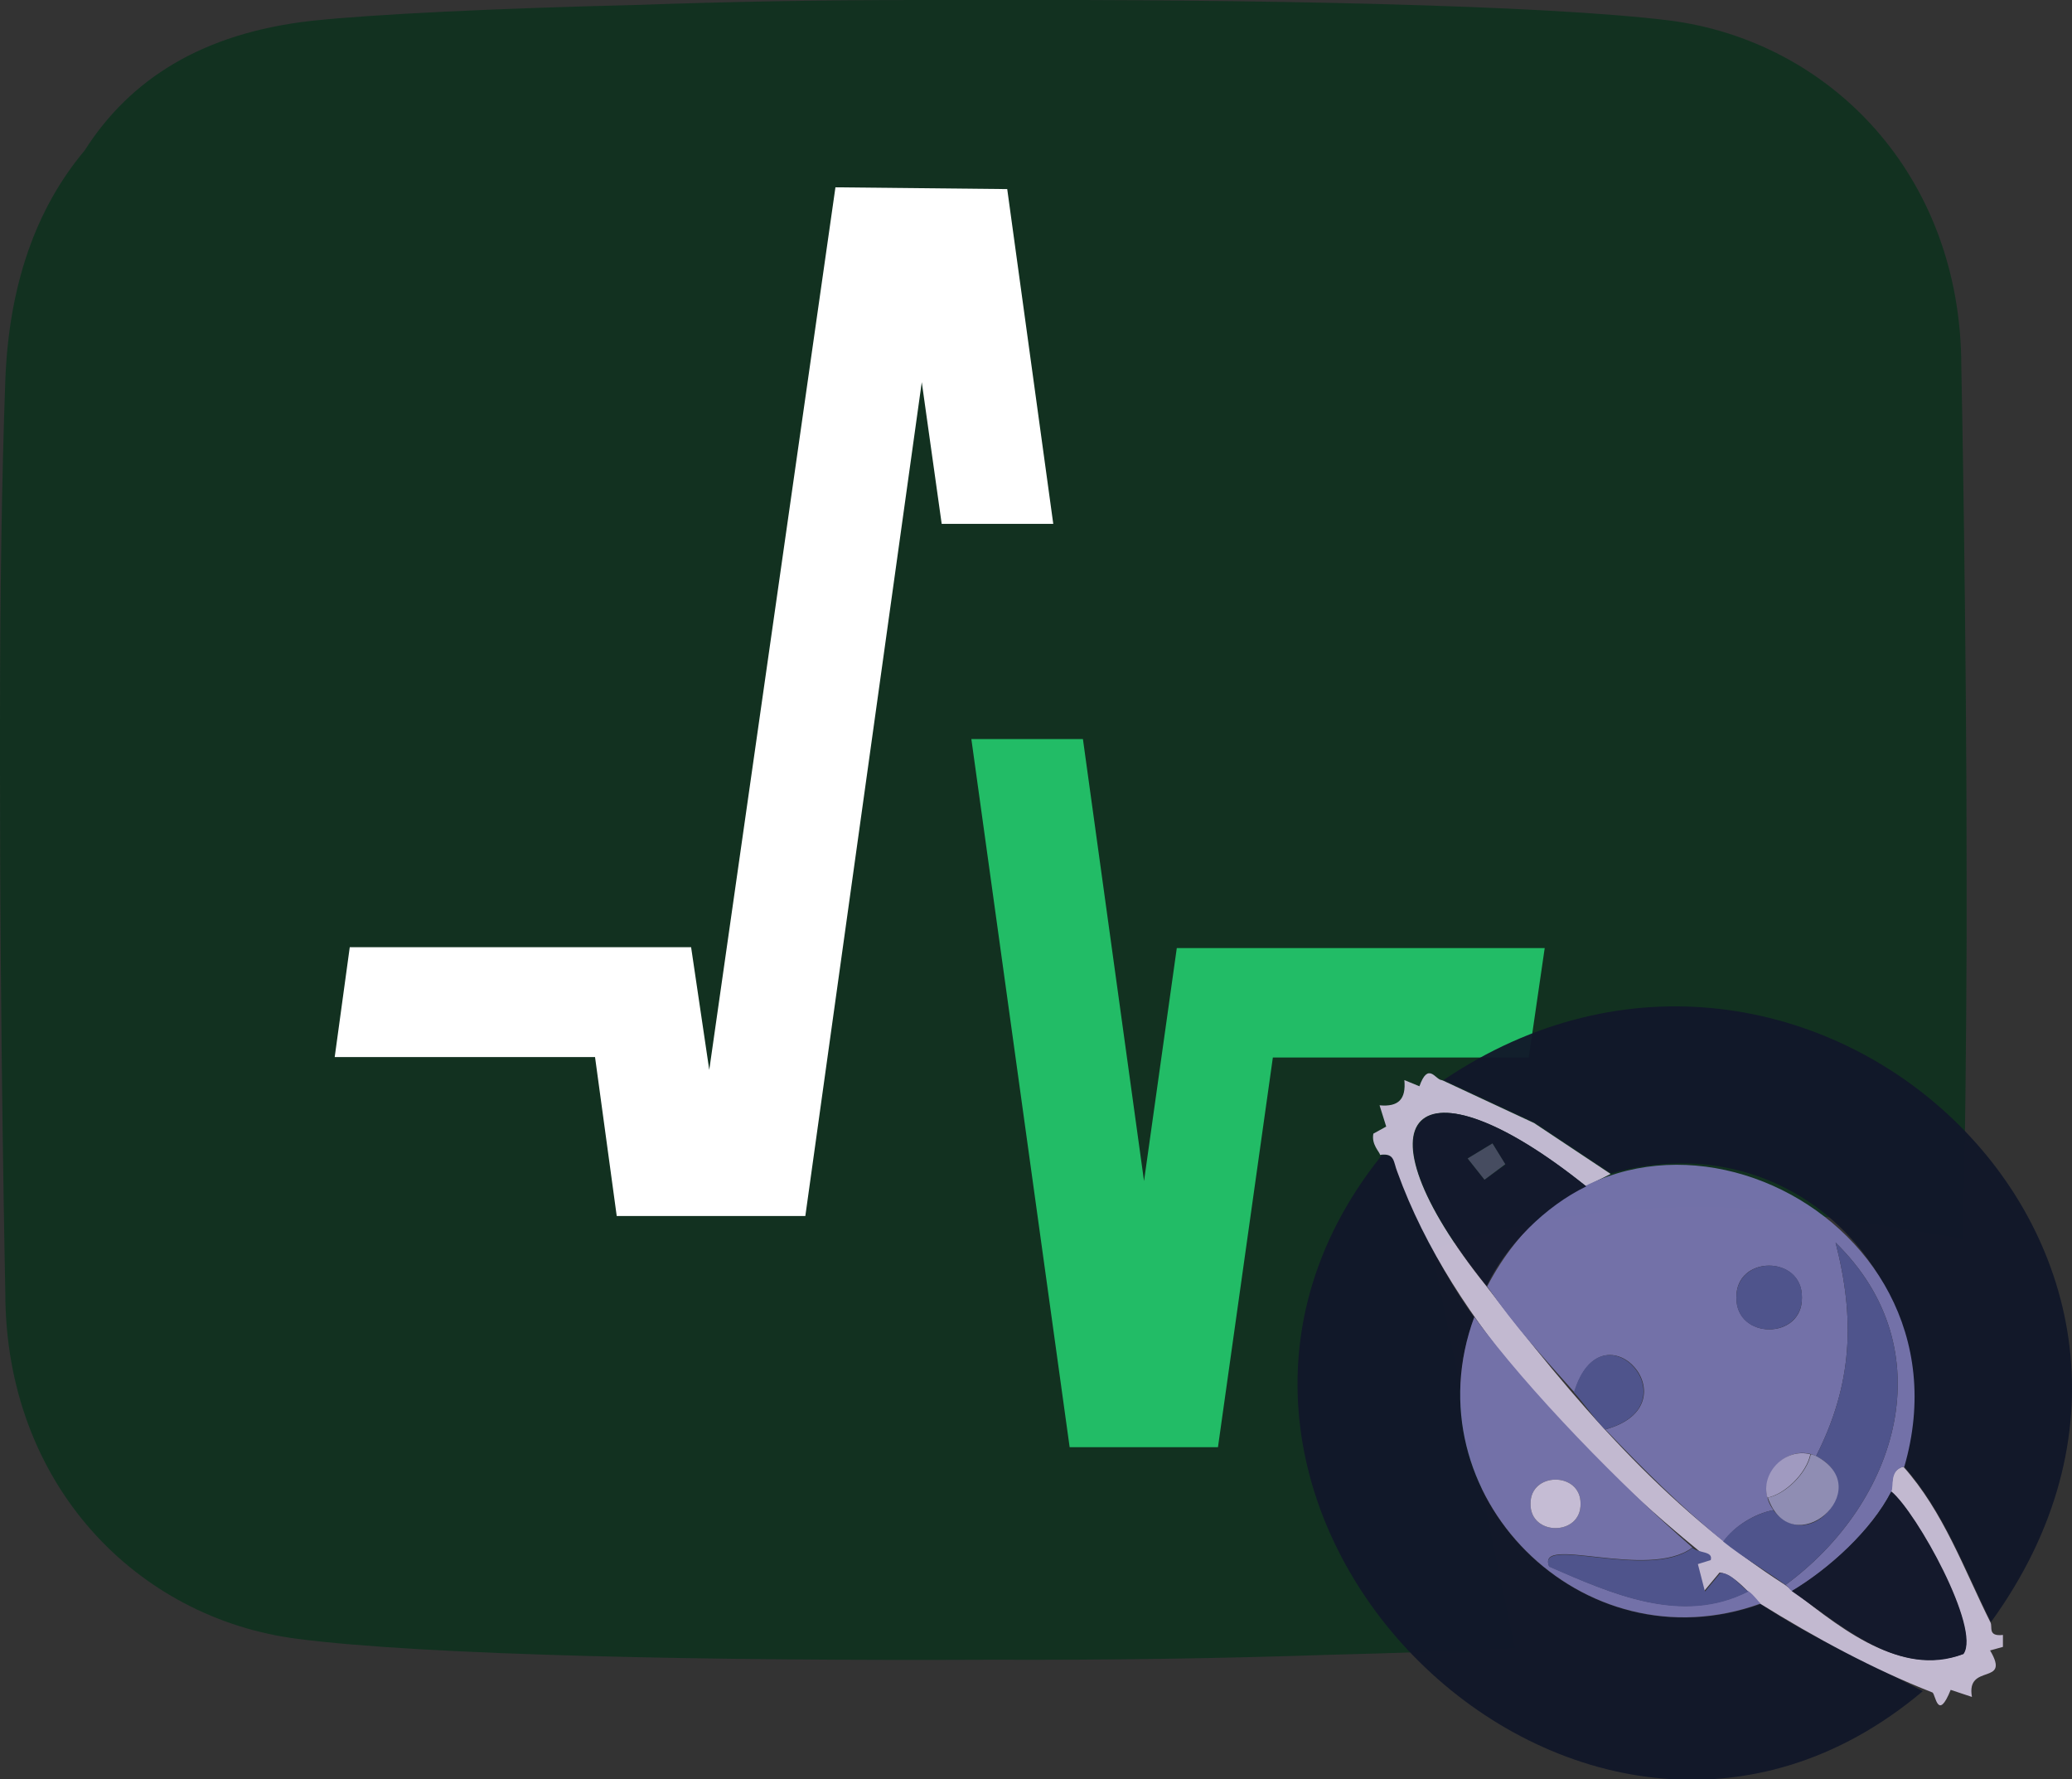 <?xml version="1.0" encoding="UTF-8"?>
<svg id="b" data-name="Layer 2" xmlns="http://www.w3.org/2000/svg" width="46.8" height="40.18" viewBox="0 0 46.8 40.18">
  <rect x="0" y="0" width="46.8" height="40.18" fill="#333333" stroke="none"/>
  <g id="c" data-name="Layer 1">
    <path d="M20.69,0c-2.17,0-4.29.04-6.25.11-3.27.08-5.99.21-7.4.36C4.55.75,2.93,1.8,1.91,3.4.81,4.71.2,6.44.12,8.59.04,10.76,0,13.53,0,16.33c0,.37,0,.74,0,1.11,0,5.98.12,11.75.12,11.75,0,4.33,2.97,7.36,6.61,7.82,2.87.37,9.34.5,15.68.47,0,0,0,0,.01,0,2.62.01,5.21-.03,7.56-.11,1.57-.04,3.01-.09,4.24-.15l-.46-2.19h0l-1.42-6.81c1.67-.55,3.39-.87,5.12-.94.29-.01.57-.02.86-.02.29,0,.58,0,.87.02,1.88.1,3.58.45,5.14.69.06-2.01.08-4.41.09-6.83,0-.37,0-.74,0-1.11,0-5.98-.12-11.75-.12-11.75,0-4.33-2.97-7.36-6.61-7.82C34.82.11,28.36-.02,22.02,0c0,0,0,0-.01,0-.13,0-.25,0-.38,0h0c-.31,0-.62,0-.93,0h0Z" style="fill: #09311b; opacity: .78;"/>
    <path d="M22.75,4.27l-3.88-.04-2.85,19.93-.41-2.77h-7.71s-.34,2.48-.34,2.48h5.88s.49,3.59.49,3.59h4.26s2.63-18.83,2.63-18.83l.45,3.2h2.52s-1.04-7.56-1.04-7.56Z" style="fill: #fff;"/>
    <path d="M24.46,16.69h-2.52s2.22,15.99,2.22,15.99h3.35s1.24-8.8,1.24-8.8h5.78s.36-2.47.36-2.47h-8.31s-.74,5.26-.74,5.26l-1.38-9.98Z" style="fill: #22bc66;"/>
    <g style="opacity: .95;">
      <path d="M31.19,26.09c.33-.05.3.16.39.38.45,1.13,1,2.29,1.72,3.28-1.48,4.01,2.45,7.92,6.47,6.47,1.17.79,2.42,1.31,3.66,1.97-7.69,6.49-18.54-4.21-12.23-12.09Z" style="fill: #111729;"/>
      <path d="M32.59,24.4c8.23-5.58,18.43,3.89,12.38,12.23-.6-1.2-1.06-2.49-1.97-3.52,1.08-4.12-2.44-7.81-6.61-6.61l-1.73-1.15-2.06-.96Z" style="fill: #111729;"/>
      <path d="M32.59,24.4l2.06.96,1.73,1.15s-.44.22-.56.28c-3.85-3.09-5.34-1.6-2.25,2.25,1.95,2.54,4.03,5.01,6.75,6.75,1.1.84,2.51,2.11,4.02,1.56.4-.56-1.06-3.2-1.63-3.67.06-.12-.05-.48.28-.56.91,1.02,1.37,2.32,1.97,3.52.05.1-.07.32.28.28v.27s-.29.08-.29.08c.48.81-.55.27-.41,1.05l-.48-.16c-.29.72-.34.11-.41.06-1.35-.53-2.64-1.23-3.9-2.01-.21-.19-.58-.67-.91-.7l-.35.42-.16-.62.29-.09c-2.73-2.19-5.82-5.31-7.06-8.76-.09-.22-.05-.43-.39-.38,0-.06-.2-.23-.15-.48l.29-.16-.15-.48c.43.04.6-.14.56-.57l.34.14c.2-.56.36-.15.5-.14Z" style="fill: #cac0d8;"/>
      <path d="M38.22,34.95c-1.01.74-3.53-.31-3.23.42,1.41.62,3,1.33,4.5.56.14.1.23.25.28.28-4.02,1.46-7.95-2.46-6.47-6.47,1.22,1.67,3.35,3.84,4.92,5.2ZM35.7,33.96c.01-.73-1.14-.73-1.13,0-.01.73,1.14.73,1.13,0Z" style="fill: #7774ae;"/>
      <path d="M43,33.12c-.33.08-.22.44-.28.56-.45.88-1.41,1.75-2.25,2.25-.05-.04-.09-.11-.14-.14,2.55-1.87,3.6-5.32,1.13-7.73.44,1.71.39,3.19-.44,4.82-.72-.33-1.45.6-.96,1.22-.43.08-.88.36-1.13.71-.96-.78-1.82-1.64-2.67-2.53,2.05-.56-.07-2.92-.7-.84-.77-.87-1.29-1.42-1.97-2.39,2.92-5.6,11.14-1.83,9.42,4.08ZM40.7,29.3c.01-.96-1.5-.96-1.48,0-.01.96,1.5.96,1.48,0Z" style="fill: #7774ae;"/>
      <path d="M41.02,32.88c.83-1.63.88-3.11.44-4.82,2.47,2.41,1.42,5.86-1.13,7.73-.47-.34-.95-.61-1.41-.98.25-.35.71-.62,1.13-.71.86,1.06,2.19-.64.96-1.22Z" style="fill: #515691;"/>
      <path d="M40.47,35.93c.84-.5,1.8-1.37,2.25-2.25.57.47,2.03,3.1,1.63,3.67-1.46.56-2.77-.66-3.88-1.42Z" style="fill: #13182c;"/>
      <path d="M35.83,26.79c-.91.44-1.82,1.33-2.25,2.25-3.09-3.84-1.6-5.34,2.25-2.25ZM33.71,25.82l-.56.34.38.48.47-.34-.29-.48Z" style="fill: #13182c;"/>
      <path d="M38.22,34.95c.15.13.48.07.42.28l-.29.09.16.62.35-.42c.25,0,.44.29.63.42-1.5.77-3.09.05-4.5-.56-.3-.73,2.24.32,3.23-.42Z" style="fill: #515691;"/>
      <path d="M36.25,32.28c-.3-.32-.45-.56-.7-.84.63-2.08,2.75.29.7.84Z" style="fill: #515691;"/>
      <path d="M35.7,33.96c.01.73-1.14.73-1.13,0-.01-.73,1.14-.73,1.13,0Z" style="fill: #cdc3dc;"/>
      <path d="M40.7,29.3c.01.96-1.5.96-1.48,0-.01-.96,1.5-.96,1.48,0Z" style="fill: #515691;"/>
      <path d="M41.02,32.88c1.43.76-.55,2.47-1.09.94.4-.08.88-.55.97-.98.04.01.08.02.12.04Z" style="fill: #9492ba;"/>
      <path d="M40.89,32.84c-.09.43-.57.9-.97.98-.16-.56.4-1.13.97-.98Z" style="fill: #a69fc7;"/>
      <polygon points="33.71 25.82 34 26.29 33.53 26.64 33.15 26.16 33.71 25.82" style="fill: #484e63;"/>
    </g>
  </g>
</svg>